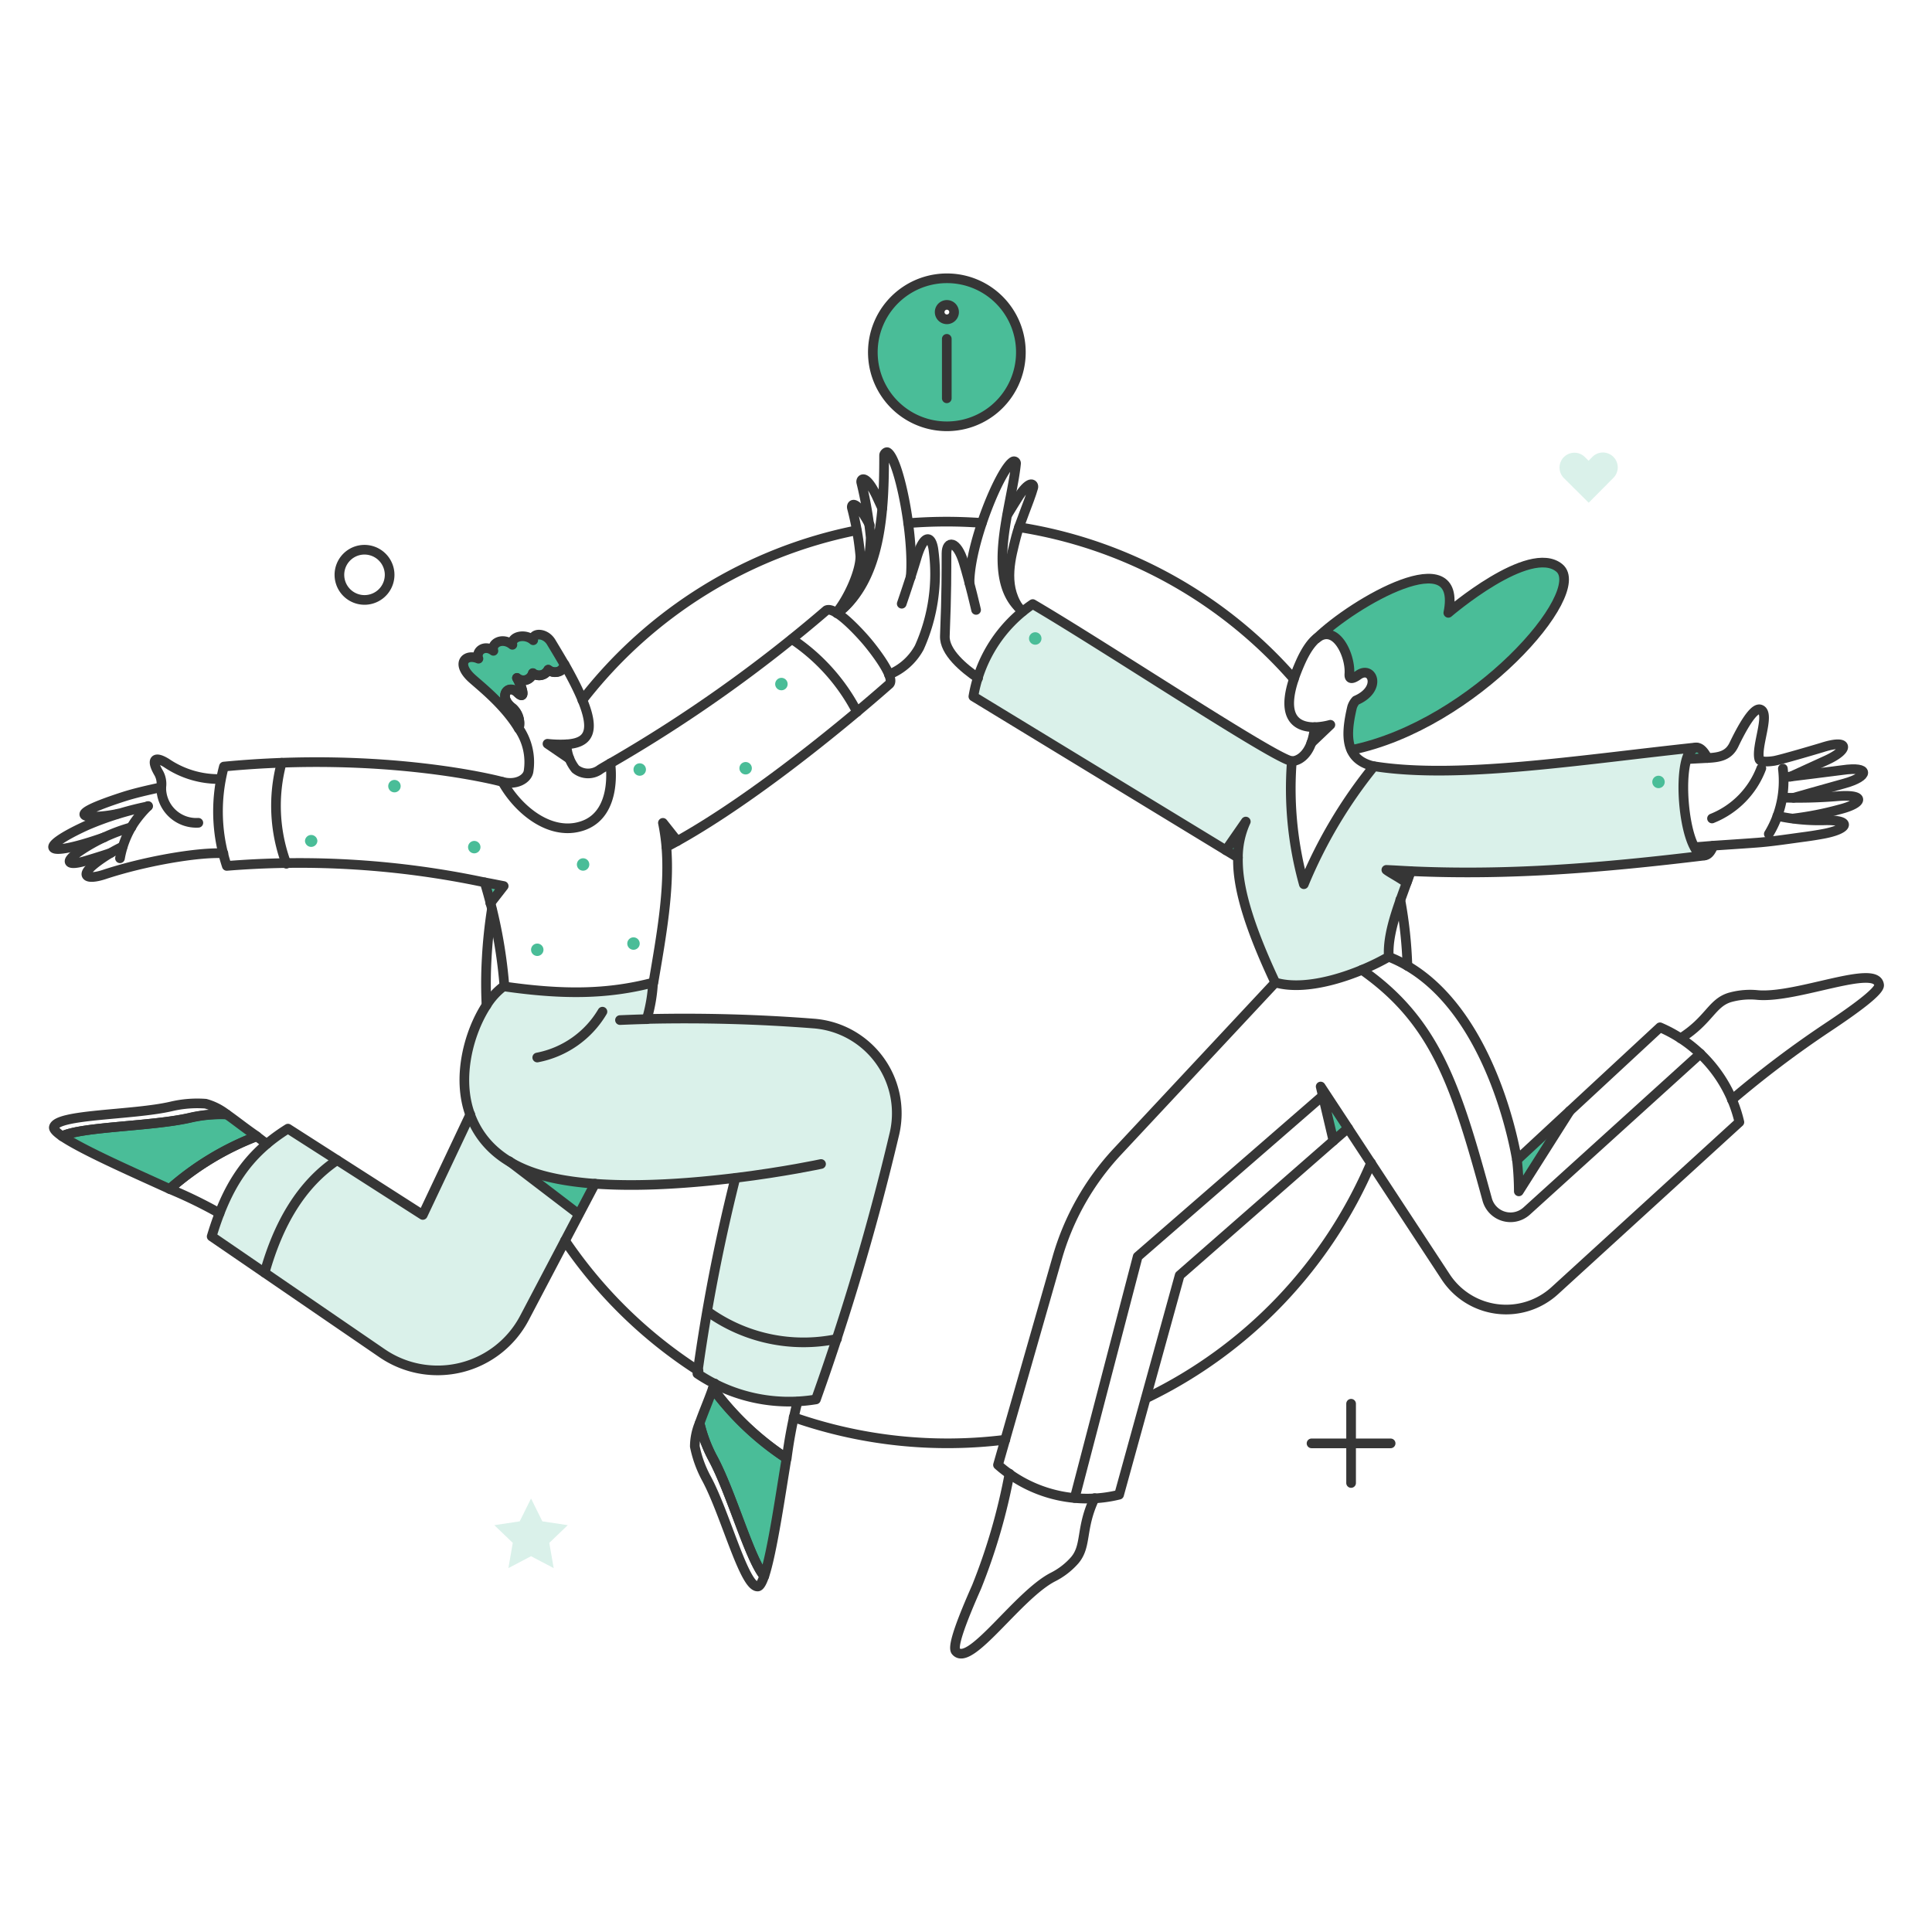 <svg xmlns="http://www.w3.org/2000/svg" width="251" height="251" fill="none"><path fill="#4ABD98" fill-opacity=".2" d="M221.422 111.149c-2.84 0-3.908-13.824-1.068-14.045-15.359 1.634-31.129 4.147-41.849 2.444a61.766 61.766 0 0 0-9.116 15.326 46.195 46.195 0 0 1-1.557-15.99c-2.039-.167-24.294-14.923-33.665-20.404a18.092 18.092 0 0 0-7.71 12.004l32.841 19.98 2.586-3.725a13.69 13.69 0 0 0-.999 4.674c-.095 3.227.949 7.947 4.839 16.233 3.796 1.139 9.99-.617 14.71-3.345-.214-2.966 1.234-6.596 2.325-9.631a22.35 22.35 0 0 0-2.634-1.661c13.919.916 27.015-.121 41.297-1.86Zm-115.704 21.804a213.76 213.76 0 0 0-21.684-.594c.452-1.537.721-3.121.806-4.721-5.931 1.542-11.673 1.59-19.311.499v-.094c-3.55 2.347-6.647 10.671-4.422 16.79l-6.16 13.009-17.556-11.201c-5.29 3.298-7.948 7.521-9.893 13.998l22.134 15.16a12.755 12.755 0 0 0 18.505-4.579l7.07-13.452-8.923-6.815a16.887 16.887 0 0 0 4.178 1.738c7.284 2.017 17.936 1.21 25.1.332a237.07 237.07 0 0 0-4.934 25.433 21.33 21.33 0 0 0 15.397 3.345 325.25 325.25 0 0 0 10.156-34.323 11.735 11.735 0 0 0-5.632-13.054 11.72 11.72 0 0 0-4.831-1.471Zm103.891-73.595a1.92 1.92 0 0 0-2.729 0l-.499.5-.5-.5a1.93 1.93 0 0 0-2.728 2.73l3.246 3.226 3.203-3.226a1.924 1.924 0 0 0 .007-2.73ZM73.76 198.147l-3.298-.498-1.471-2.966-1.471 2.966-3.297.498 2.396 2.301-.569 3.275 2.94-1.543 2.943 1.543-.57-3.275 2.397-2.301Z"/><path fill="#4ABD98" d="m172.859 94.156-2.497 2.373a7.998 7.998 0 0 0 .427-2.04 9.444 9.444 0 0 0 2.07-.333Zm10.391 19.01c-.166.475-.332.973-.522 1.498a22.412 22.412 0 0 0-2.633-1.66c1.067.043 2.111.115 3.155.162Zm19.313-39.384c-3.886-3.227-14.424 5.837-14.424 5.837 1.944-9.586-12.29-1.374-17.083 3.297 2.468-1.969 4.437 2.3 4.223 4.72 0 .571.309.69 1.187.073 1.827-1.329 3.131 1.827-.309 3.297-.231.25-.401.55-.499.874a8.902 8.902 0 0 0-.119 5.552c15.968-3.27 30.891-20.447 27.024-23.65Zm-27.426 72.787-1.898 1.637-1.66-7.046 3.558 5.409ZM123.013 36.155a9.614 9.614 0 1 0 9.615 9.615 9.596 9.596 0 0 0-9.615-9.615Zm.237 15.469a.239.239 0 0 1-.069.167.239.239 0 0 1-.168.07.227.227 0 0 1-.172-.065.226.226 0 0 1-.065-.172v-7.45c0-.063.025-.123.07-.167a.236.236 0 0 1 .167-.07.225.225 0 0 1 .237.237v7.45Zm-.901-11.055a.675.675 0 0 1 .676-.648.677.677 0 0 1 .676.648.675.675 0 0 1-.676.648.677.677 0 0 1-.676-.648ZM66.147 150.863l9.063 6.904 2.111-3.985a25.36 25.36 0 0 1-11.174-2.919Zm7.829-52.288-2.847-1.92c.818.098 1.643.129 2.467.094.065.62.193 1.231.38 1.826Zm87.877 8.161a13.676 13.676 0 0 0-.999 4.674l-1.59-.972 2.589-3.702Zm-75.731.166c.212 1.034.362 2.081.45 3.132.451-.213.95-.474 1.448-.735l-1.898-2.397Zm6.476 73.499c-.545 1.566-1.234 3.132-1.707 4.507a18.537 18.537 0 0 0 1.707 4.531c2.396 4.437 4.793 13.144 6.69 15.327 1.044-3.108 2.16-10.912 2.895-15.303a37.662 37.662 0 0 1-9.585-9.062Zm-63.153-35.635a17.693 17.693 0 0 0-4.817.451c-4.935 1.139-13.973 1.139-16.56 2.396 2.706 1.851 9.94 5.006 13.974 6.857a37.352 37.352 0 0 1 11.317-6.857c-1.4-.949-2.728-2.017-3.915-2.847Zm42.157-61.349c-.783-1.28-2.497-1.21-2.325-.237-1.066-.949-2.917-.5-2.705.593-1.28-1.044-2.774-.213-2.467.783-1.114-.854-2.324 0-1.945 1.02-1.59-.688-2.918.5-1.043 2.373.806.807 4.316 3.415 6.286 6.713a2.682 2.682 0 0 0-.807-2.657c-1.946-1.471-.617-3.226.617-2.017 1.091 1.068.737-.5-.048-1.898a1.277 1.277 0 0 0 2.064-.615 1.343 1.343 0 0 0 1.999-.451c.874.615 2.064.237 2.111-.688-.527-.904-1.12-1.9-1.737-2.919Zm-6.163 31.693-1.731 2.23a74.29 74.29 0 0 0-.736-2.703c.803.142 2.467.473 2.467.473Zm-24.205-5.859a.809.809 0 0 1-.806.775.809.809 0 0 1-.806-.775.809.809 0 0 1 .806-.775.809.809 0 0 1 .806.775Zm10.819-7.118a.807.807 0 1 1-1.615 0 .807.807 0 0 1 1.615 0Zm10.369 7.925a.809.809 0 0 1-1.378.571.809.809 0 0 1 .571-1.378.808.808 0 0 1 .807.807Zm14.139 2.254a.809.809 0 0 1-1.378.571.809.809 0 0 1 .57-1.379.805.805 0 0 1 .808.808Zm7.358-12.337a.805.805 0 0 1-.807.807.805.805 0 0 1-.808-.807.807.807 0 0 1 1.615 0Zm13.758-.166a.804.804 0 0 1-.807.806.817.817 0 0 1-.57-.236.807.807 0 1 1 1.377-.57Zm4.649-10.937a.804.804 0 0 1-.807.807.805.805 0 0 1-.57-1.377.805.805 0 0 1 1.377.57ZM70.607 123.39a.81.81 0 0 1-.807.807.816.816 0 0 1-.57-.236.809.809 0 0 1 0-1.141.808.808 0 0 1 1.377.57Zm12.503-.806a.807.807 0 1 1-1.615 0 .807.807 0 0 1 1.614 0ZM221.827 98.48c-.83.047-2.301.118-2.634.142.617-1.968 1.711-1.993 2.634-.142Zm.759 11.388c-.593 1.613-1.566 1.684-2.396.19.688-.043 1.518-.119 2.396-.19Zm-87.283-26.95a.802.802 0 0 1-.807.84.805.805 0 0 1-.755-.521.806.806 0 0 1 .755-1.095.807.807 0 0 1 .807.776Zm80.971 18.67a.806.806 0 1 1-1.612 0 .806.806 0 0 1 1.612 0Zm-18.954 53.19a38.665 38.665 0 0 0-.237-4.081l6.856-6.358-6.619 10.439Z"/><path stroke="#363636" stroke-linecap="round" stroke-linejoin="round" stroke-width="1.255" d="M130.606 187.044a60.641 60.641 0 0 1-27.497-2.918m75.017-33.027a60.079 60.079 0 0 1-29.229 30.557m33.026-64.766c.526 2.834.834 5.707.925 8.589m-50.462-56.987a59.7 59.7 0 0 1 35.705 19.716M117.984 67.97c2.7-.217 5.412-.257 8.117-.12.474.026.973.048 1.447.096M75.66 90.959a59.91 59.91 0 0 1 35.634-22.064m-48.089 61.684a57.761 57.761 0 0 1 .023-6.026c.114-2.138.336-4.267.665-6.382M90.749 178.1a60.152 60.152 0 0 1-17.343-16.915m97.389-66.715a8.641 8.641 0 0 0 2.041-.308l-2.468 2.349m62.254 4.389 4.674-2.135c2.965-1.353 2.997-2.795-.545-1.661-.215.069-5.481 1.634-6.311 1.755-.641.094-1.749.19-1.874-.237-.475-1.623 1.499-6.009.119-6.453-.9-.289-2.439 2.541-3.416 4.579-.685 1.426-1.873 1.66-3.441 1.732"/><path stroke="#363636" stroke-linecap="round" stroke-linejoin="round" stroke-width="1.255" d="M231.768 100.995s7.117-.875 7.592-.949c3.699-.539 3.44.857.285 1.732-3.014.834-6.644 1.873-6.644 1.873"/><path stroke="#363636" stroke-linecap="round" stroke-linejoin="round" stroke-width="1.255" d="M231.768 103.628a61.46 61.46 0 0 0 6.999-.189c3.723-.291 3.32.949.166 1.732-1.946.531-3.929.92-5.932 1.162"/><path stroke="#363636" stroke-linecap="round" stroke-linejoin="round" stroke-width="1.255" d="M222.586 109.868s5.148-.337 6.145-.427c1.92-.174 3.893-.48 5.813-.735a49.035 49.035 0 0 0 2.349-.375c3.324-.624 3.818-1.858.047-1.755a25.685 25.685 0 0 1-6.026-.57"/><path stroke="#363636" stroke-linecap="round" stroke-linejoin="round" stroke-width="1.255" d="M231.625 99.856a13.273 13.273 0 0 1-1.827 8.492m-.972-8.539a11.33 11.33 0 0 1-6.406 6.524m-39.154 6.843c-.166.474-.332.973-.522 1.498-1.233-.83-2.28-1.367-2.633-1.661 1.067.044 2.111.115 3.155.163Zm-24.001-2.715 2.586-3.725a11.27 11.27 0 0 0-1.023 4.677m7.006-12.53c.857 0 1.966-.737 2.538-2.373.23-.658.374-1.344.427-2.04-2.23.024-5.095-1.124-1.85-8.421.698-1.569 2.053-3.968 3.736-3.6 1.637.358 2.761 3.256 2.622 5.12-.056.8.5.604 1.158.135 1.838-1.313 3.132 1.826-.309 3.297-.228.251-.399.55-.499.874-.888 3.746-.919 6.832 2.847 7.687"/><path stroke="#363636" stroke-linecap="round" stroke-linejoin="round" stroke-width="1.255" d="M171.079 82.918c4.793-4.674 19.028-12.883 17.083-3.298 0 0 10.532-9.062 14.424-5.837 3.871 3.205-11.033 20.38-26.999 23.654"/><path stroke="#363636" stroke-linecap="round" stroke-linejoin="round" stroke-width="1.255" d="M221.424 111.149c-2.809 0-3.91-13.825-1.068-14.046-15.235 1.624-31.033 4.165-41.85 2.444a61.79 61.79 0 0 0-9.116 15.327 46.25 46.25 0 0 1-1.557-15.991c-2.039-.166-24.294-14.923-33.664-20.403a18.097 18.097 0 0 0-7.711 12.004l34.374 20.928c-.009.384 0 .786.021 1.215.176 3.182 1.393 7.714 4.821 15.01 4.24 1.265 10.81-1.064 14.758-3.345-.25-3.468 1.77-7.842 2.838-11.114 12.763.583 24.952-.428 38.154-2.029Z"/><path stroke="#363636" stroke-linecap="round" stroke-linejoin="round" stroke-width="1.255" d="m165.694 127.638-20.497 21.945a33.891 33.891 0 0 0-7.876 13.95l-7.664 26.784a17.466 17.466 0 0 0 15.734 3.871l7.867-28.498c23.28-20.377 19.292-16.894 21.874-19.122l12.694 19.335a9.379 9.379 0 0 0 6.672 4.155 9.37 9.37 0 0 0 7.491-2.375l23.985-21.898a17.757 17.757 0 0 0-10.313-12.32l-18.584 17.233s-3.203-21.139-16.678-26.406"/><path stroke="#363636" stroke-linecap="round" stroke-linejoin="round" stroke-width="1.255" d="m173.238 148.207-1.66-7.047 3.559 5.41m-43.985 44.886a77.685 77.685 0 0 1-4.271 14.71c-1.807 4.079-3.223 7.731-2.705 8.352 1.816 2.171 7.992-7.209 12.575-9.609a9.365 9.365 0 0 0 2.872-2.207c1.61-1.9.711-4.104 2.585-8.066m82.798-51.768a133.191 133.191 0 0 1 12.338-9.323c3.723-2.468 6.879-4.792 6.784-5.575-.336-2.8-10.627 1.737-15.753 1.305a9.692 9.692 0 0 0-3.63.308c-2.372.717-2.681 2.966-6.406 5.315m-92.383-59.123c0-5.244 4.079-15.022 5.671-15.824a.266.266 0 0 1 .349.128c.02.041.029.087.025.133-.545 5.602-4.179 15.17.886 19.2"/><path stroke="#363636" stroke-linecap="round" stroke-linejoin="round" stroke-width="1.255" d="M127.071 88.09c-1.827-1.235-4.404-3.372-4.318-5.458.238-5.764.202-8.47.213-10.748.009-1.684 1.334-1.733 2.231 1.187.786 2.56 1.613 6.168 1.613 6.168m4.081-12.385c.5-.83 1.041-1.686 1.258-2.039 1.586-2.58 2.223-1.948 2.088-1.47-.529 1.865-1.803 4.672-2.231 6.404-.636 2.548-1.72 6.106.3 9.133m-25.638 72.342s-4.721 1.02-11.104 1.803"/><path stroke="#363636" stroke-linecap="round" stroke-linejoin="round" stroke-width="1.255" d="M63.134 130.699a9.06 9.06 0 0 1 2.395-2.634v.095c7.64 1.091 13.381 1.044 19.313-.5a20.607 20.607 0 0 1-.807 4.722c7.233-.166 14.47.032 21.684.593a11.684 11.684 0 0 1 10.581 9.46c.32 1.671.271 3.392-.143 5.043a323.332 323.332 0 0 1-10.153 34.33 21.34 21.34 0 0 1-15.398-3.346 237.346 237.346 0 0 1 4.935-25.433c-7.164.875-17.815 1.678-25.1-.332-4.317-1.19-7.836-3.675-9.365-7.9-1.747-4.795-.174-10.612 2.058-14.098Z"/><path stroke="#363636" stroke-linecap="round" stroke-linejoin="round" stroke-width="1.255" d="M84.06 132.406c-1.186.024-2.35.072-3.512.119M77.3 153.781l-9.165 17.438a12.753 12.753 0 0 1-18.505 4.58l-22.13-15.16c1.948-6.485 4.61-10.71 9.912-14.009l17.514 11.212 6.169-13.049m5.074 6.071 9.04 6.904m-1.234-59.193-2.847-1.946c.82.092 1.646.116 2.47.071"/><path stroke="#363636" stroke-linecap="round" stroke-linejoin="round" stroke-width="1.255" d="M79.29 99.168c-.428.26-.855.5-1.282.76a2.597 2.597 0 0 1-1.627.555 2.599 2.599 0 0 1-1.62-.58 5.32 5.32 0 0 1-1.16-3.203c3.817-.223 4.05-2.79-.263-10.39a1.277 1.277 0 0 1-2.111.688 1.306 1.306 0 0 1-1.998.45 1.28 1.28 0 0 1-2.065.618c.807 1.398 1.14 2.964.048 1.896-1.234-1.208-2.563.57-.616 2.018a2.677 2.677 0 0 1 .807 2.656 7.743 7.743 0 0 1 1.256 5.62c-.213.999-1.637 1.779-3.371 1.328 2.069 3.718 6.327 7.143 10.468 5.679 4.556-1.604 3.534-8.095 3.534-8.095Zm29.479-19.497c5.86-4.431 6.091-13.802 6.091-20.521 0-.214.307-.5.473-.375 1.482.964 3.454 10.955 2.98 16.212"/><path stroke="#363636" stroke-linecap="round" stroke-linejoin="round" stroke-width="1.255" d="M115.492 87.638a7.793 7.793 0 0 0 3.939-3.511 23.37 23.37 0 0 0 1.824-12.836c-.322-1.895-1.306-1.732-2.159 1.139-.76 2.562-1.945 6.003-1.945 6.003m-8.482 1.176c1.634-1.998 3.171-5.545 3.1-7.416a38.193 38.193 0 0 0-1.092-6.217c-.107-.5.516-1.163 2.325 2.248m-26.428 41.81a26.907 26.907 0 0 0-.45-3.131l1.87 2.363"/><path stroke="#363636" stroke-linecap="round" stroke-linejoin="round" stroke-width="1.255" d="M84.865 127.661h.024c1.02-6.026 2.135-12.124 1.685-17.627 9.474-4.97 21.515-14.604 28.97-21.162.845-.845-2.115-4.589-2.93-5.55-.835-.984-4.102-4.612-5.254-4.035a184.251 184.251 0 0 1-28.046 19.88m24.294 82.943a63.28 63.28 0 0 0-1.4 7.355 37.138 37.138 0 0 1-9.585-9.087 4.44 4.44 0 0 0 .237-.641m-.26 9.697a18.529 18.529 0 0 1-1.708-4.532 7.91 7.91 0 0 0-.624 3.015 14.94 14.94 0 0 0 1.542 4.222c2.444 4.555 4.888 14.093 6.644 13.974.26-.024.545-.522.83-1.352-1.868-2.178-4.265-10.885-6.685-15.327Z"/><path stroke="#363636" stroke-linecap="round" stroke-linejoin="round" stroke-width="1.255" d="M92.6 180.401c-.545 1.566-1.234 3.132-1.708 4.507a18.537 18.537 0 0 0 1.707 4.531c2.397 4.437 4.793 13.144 6.691 15.327 1.044-3.108 2.159-10.912 2.895-15.303a37.658 37.658 0 0 1-9.586-9.062Zm-64.081-22.775a59.48 59.48 0 0 0-6.477-3.156 37.028 37.028 0 0 1 11.293-6.833c.64.427.736.593 1.353.949m-7.972-5.196a14.64 14.64 0 0 0-4.484.357c-5.03 1.161-14.898.971-15.234 2.703-.048.261.356.665 1.068 1.163 2.586-1.258 11.624-1.257 16.583-2.373a17.574 17.574 0 0 1 4.816-.449 7.675 7.675 0 0 0-2.748-1.401Z"/><path stroke="#363636" stroke-linecap="round" stroke-linejoin="round" stroke-width="1.255" d="M29.445 144.766a17.694 17.694 0 0 0-4.817.451c-4.934 1.139-13.973 1.139-16.559 2.396 2.705 1.851 9.94 5.006 13.973 6.857a37.353 37.353 0 0 1 11.317-6.857c-1.4-.949-2.728-2.016-3.914-2.847Zm-15.066-33.949c-1.077.357-2.16.698-3.247 1.02-2.184.66-2.99.261-.807-1.234a23.075 23.075 0 0 1 6.743-3.131"/><path stroke="#363636" stroke-linecap="round" stroke-linejoin="round" stroke-width="1.255" d="M19.243 104.719a14.533 14.533 0 0 0-1.78 2.105 12.206 12.206 0 0 0-1.874 4.681"/><path stroke="#363636" stroke-linecap="round" stroke-linejoin="round" stroke-width="1.255" d="M13.55 108.777c-7.901 2.776-8.893 1.481-2.278-1.542a40.77 40.77 0 0 1 7.93-2.475m9.82 6.103c-3.305-.185-10.358 1.048-15.473 2.747-2.23.736-3.423.25-.949-1.613a19.715 19.715 0 0 1 3.334-2.012"/><path stroke="#363636" stroke-linecap="round" stroke-linejoin="round" stroke-width="1.255" d="M15.328 105.716c-2.656.617-8.71.844.712-2.207 1.47-.475 3.246-.874 4.91-1.233a2.909 2.909 0 0 0-.308-1.804c-.999-1.673-.661-2.352.973-1.352a12.063 12.063 0 0 0 7.047 2.088"/><path stroke="#363636" stroke-linecap="round" stroke-linejoin="round" stroke-width="1.255" d="M20.951 102.274a4.553 4.553 0 0 0 4.817 4.62m47.567-20.56c-.047.925-1.234 1.305-2.111.688a1.338 1.338 0 0 1-1.998.45 1.281 1.281 0 0 1-2.065.616c.783 1.4 1.14 2.967.048 1.898-1.234-1.209-2.558.54-.617 2.017a2.674 2.674 0 0 1 .807 2.657c-1.968-3.296-5.48-5.906-6.286-6.713-1.873-1.873-.546-3.06 1.044-2.373-.375-1.02.83-1.873 1.944-1.02-.309-.999 1.187-1.827 2.467-.783-.213-1.091 1.637-1.542 2.705-.593-.166-.973 1.546-1.046 2.325.237a223.397 223.397 0 0 1 1.737 2.919Zm-9.632 31.007 1.735-2.231c-.853-.164-1.66-.332-2.467-.473"/><path stroke="#363636" stroke-linecap="round" stroke-linejoin="round" stroke-width="1.255" d="M65.293 101.588c-.308-.119-15.234-4.01-36.204-1.998a22.528 22.528 0 0 0 .374 12.907 116.262 116.262 0 0 1 33.505 2.139 63.2 63.2 0 0 1 2.561 13.427M50.607 74.4a3.262 3.262 0 1 1-3.535-2.97 3.274 3.274 0 0 1 3.535 2.97Zm130.059 113.119h-10.274m5.138 5.147V182.37"/><path stroke="#363636" stroke-linecap="round" stroke-linejoin="round" stroke-width="1.255" d="M36.592 99.096a21.615 21.615 0 0 0 .617 13.121M102.9 83.036a25.372 25.372 0 0 1 8.438 9.446m110.489 5.998c-.83.047-2.301.118-2.633.142.616-1.968 1.71-1.993 2.633-.142Zm.758 11.388c-.593 1.613-1.566 1.684-2.396.19.688-.043 1.518-.119 2.396-.19Zm-45.646 16.131c9.609 6.743 12.238 15.067 16.275 29.845a3.138 3.138 0 0 0 3.719 2.225 3.14 3.14 0 0 0 1.401-.727l22.569-20.452m-81.281 57.722 8.184-31.363 24.057-20.903m-93.595-10.912a12.58 12.58 0 0 1-8.47 5.955m22.112 32.976a21.334 21.334 0 0 0 16.822 3.585m-64.935-23.226c-4.649 3.132-7.617 8.209-9.418 14.61"/><path stroke="#363636" stroke-linecap="round" stroke-linejoin="round" stroke-width="1.255" d="m203.938 144.339-6.618 10.439a38.631 38.631 0 0 0-.237-4.08m-88.307-71.026c3.399-2.563 4.227-6.369 4.345-9.832a52.216 52.216 0 0 0-1.233-7.187c-.075-.475.593-1.044 1.945 1.684l.783 1.703"/><path stroke="#363636" stroke-linejoin="round" stroke-width="1.255" d="M123.013 36.155a9.619 9.619 0 0 0-8.883 5.935 9.613 9.613 0 0 0 7.008 13.11 9.614 9.614 0 0 0 11.491-9.43 9.597 9.597 0 0 0-9.616-9.615Z"/><path stroke="#363636" stroke-linejoin="round" stroke-width="1.255" d="M122.078 40.548a.94.94 0 0 0 .937.936.937.937 0 1 0-.937-.936Z"/><path stroke="#363636" stroke-linecap="round" stroke-linejoin="round" stroke-width="1.255" d="M123.004 44.02v7.728"/></svg>